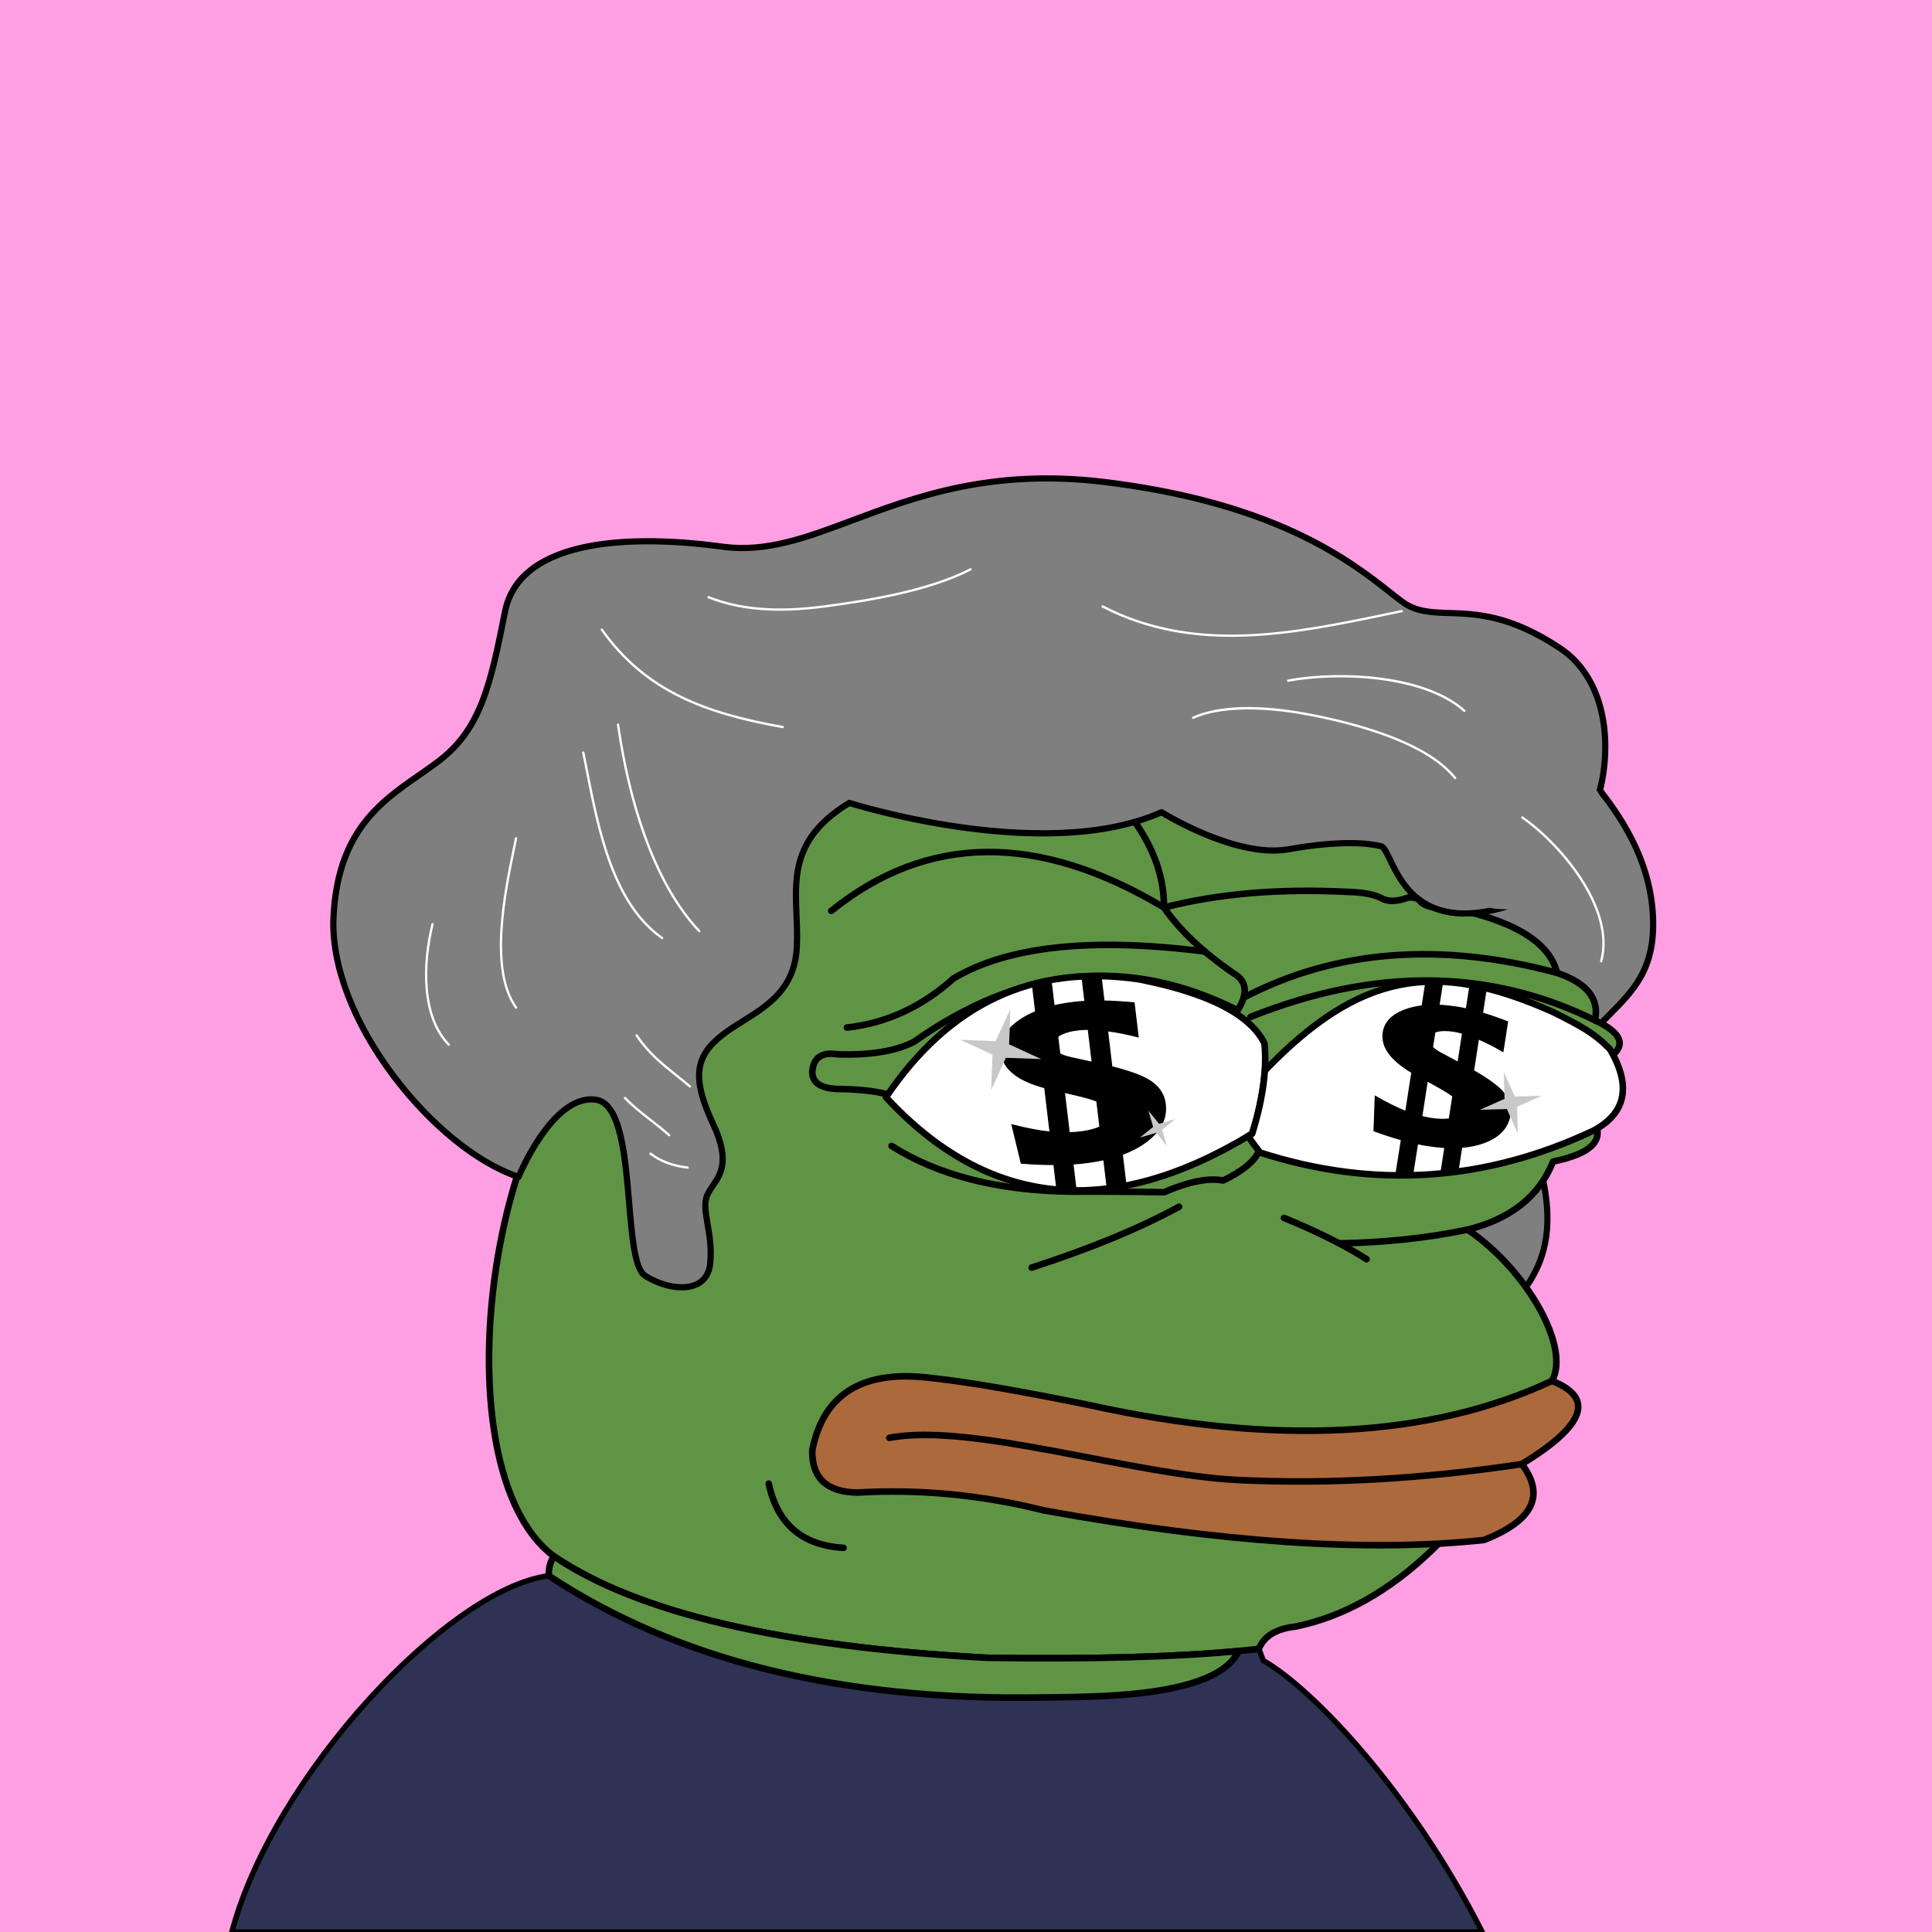 <svg xmlns="http://www.w3.org/2000/svg" xmlns:xlink="http://www.w3.org/1999/xlink" viewBox="0 0 2500 2500"><g><path style="fill-rule:evenodd;clip-rule:evenodd;fill:#ff9fe3;" d="M0 0h25e2v25e2H0z"/><path d="M1907 1623c0 0 52 68 72 36 20-32 32-72 16-140-16-68 0-92 44-156 44-64 104-80 1e2-176-4-96-68-160-80-180-12-20-124-20-160 108-36 128-60 284-60 364 0 80 40 128 68 144z" style="fill:#7f7f7f;fill-rule:nonzero;"/><path d="M1910.18 1620.57c-.323-.423-.73-.778-1.193-1.042-24.507-14.005-65.984-59.361-65.984-140.527.0-85.579 25.73-241.6 59.851-362.917 26.783-95.229 93.566-111.294 113.396-113.95 22.206-2.974 36.592 2.372 39.323 6.925 2.26 3.766 6.129 8.83 11.028 15.24 22.776 29.805 65.173 85.284 68.406 162.869 2.697 64.741-24.527 92.147-56.051 123.88-14.512 14.609-29.518 29.715-43.249 49.687-43.235 62.887-61.131 88.917-44.598 159.182 7.37 31.32 9.15 58.132 5.442 81.969-3.037 19.521-9.691 36.996-20.94 54.995-2.678 4.286-6.037 6.467-10.267 6.667-17.636.834-45.8-30.74-55.164-42.978zm105.008-626.365c-23.53 3.15-47.13 13.982-66.456 30.497-24.884 21.266-42.911 51.283-53.58 89.216-34.291 121.923-60.149 278.874-60.149 365.083.0 84.062 43.206 131.724 69.294 147.041 5.435 7.011 37.266 46.636 61.422 45.497 6.95-.328 12.56-3.833 16.676-10.418 16.965-27.144 34.172-67.933 16.502-143.036-15.722-66.818.377-90.235 43.402-152.817 13.322-19.378 28.07-34.225 42.333-48.582 32.845-33.063 61.211-61.618 58.367-129.851-3.337-80.105-48.391-139.061-70.042-167.394-4.746-6.211-8.495-11.116-10.524-14.498-5.58-9.3-25.008-13.716-47.245-10.738z" style="fill-rule:nonzero;"/><path style="fill-rule:evenodd;clip-rule:evenodd;fill:#2e3255;stroke:#000;stroke-linecap:round;stroke-linejoin:round;stroke-width:7px" d="M1634.754 2148.807c1.927 5.057.0.0-5.78-15.17l-26.192 2.763.003.001c-29.47 61.966-189.929 58.995-254.948 60.108-259.599 4.447-472.17-48.054-637.709-157.502C580.824 2055.622 354.002 2296.891 3e2 25e2h1618C1826.858 2320.131 1699.317 2185.588 1634.754 2148.807z"/><path style="fill-rule:evenodd;clip-rule:evenodd;fill:#609445;stroke:#000000;stroke-width:8.504;stroke-linecap:round;stroke-linejoin:round;stroke-miterlimit:2.613;" d="M867.603 1293.527c135.408-338.495 331.41-420.844 588.004-247.048 241.577-117.709 380.271-75.33 416.082 127.137 85.736 16.593 133.412 45.005 143.028 85.238 38.849 13.16 55.222 33.628 49.121 61.401 34.595 16.186 41.096 32.078 19.504 47.676 27.655 37.786 20.431 64.754-21.671 80.905 15.662 25.919-1.675 43.978-52.01 54.177-17.8 44.837-54.641 74.213-110.522 88.128 78.07 53.384 133.361 153.359 109.076 195.761-96.726 186.205-207.247 292.151-331.565 317.84-25.241 2.762-41.134 12.394-47.676 28.895-84.606 9.871-201.87 13.723-351.791 11.557-265.722-14.316-452.573-58.139-560.555-131.47C551.93 1890.923 644.393 1306.53 867.603 1293.527z"/><path style="fill-rule:evenodd;clip-rule:evenodd;fill:#609445;stroke:#000000;stroke-width:8.504;stroke-linecap:round;stroke-linejoin:round;stroke-miterlimit:2.613;" d="M1602.782 2136.4l.003.001c-29.47 61.966-189.929 58.995-254.948 60.108-259.599 4.447-472.17-48.054-637.709-157.502-.339-9.494 1.828-17.921 6.501-25.282 107.982 73.33 294.833 117.153 560.555 131.47C1412.208 2147.146 1520.737 2144.214 1602.782 2136.4z"/><path style="fill-rule:evenodd;clip-rule:evenodd;fill:none;stroke:#000000;stroke-width:8.504;stroke-linecap:round;stroke-linejoin:round;stroke-miterlimit:2.613;" d="M867.603 1293.527c-6.666 40.876-12.204 79.643-16.615 116.301"/><path style="fill-rule:evenodd;clip-rule:evenodd;fill:none;stroke:#000000;stroke-width:8.504;stroke-linecap:round;stroke-linejoin:round;stroke-miterlimit:2.613;" d="M1525.676 1561.525c-51.268 27.946-114.836 54.192-190.704 78.737"/><path style="fill-rule:evenodd;clip-rule:evenodd;fill:none;stroke:#000000;stroke-width:8.504;stroke-linecap:round;stroke-linejoin:round;stroke-miterlimit:2.613;" d="M1661.48 1575.972c43.172 17.706 78.809 35.524 106.91 53.455"/><path style="fill-rule:evenodd;clip-rule:evenodd;fill:none;stroke:#000000;stroke-width:8.504;stroke-linecap:round;stroke-linejoin:round;stroke-miterlimit:2.613;" d="M1899.139 1591.141c-51.724 10.804-107.176 16.714-166.355 17.731"/><path style="fill-rule:evenodd;clip-rule:evenodd;fill:none;stroke:#000000;stroke-width:8.504;stroke-linecap:round;stroke-linejoin:round;stroke-miterlimit:2.613;" d="M1153.659 1482.787c60.118 38.148 137.411 57.893 231.879 59.234 39.01-.234 79.221.007 120.635.722 32.19-13.808 57.713-18.865 76.571-15.17 48.169-23.217 60.691-48.499 37.562-75.848"/><path style="fill-rule:evenodd;clip-rule:evenodd;fill:none;stroke:#000000;stroke-width:8.504;stroke-linecap:round;stroke-linejoin:round;stroke-miterlimit:2.613;" d="M1455.607 1046.479c34.191 41.927 51.047 84.546 50.566 127.858-162.616-97.202-306.126-95.756-430.529 4.334"/><path style="fill-rule:evenodd;clip-rule:evenodd;fill:none;stroke:#000000;stroke-width:8.504;stroke-linecap:round;stroke-linejoin:round;stroke-miterlimit:2.613;" d="M1871.688 1173.615c-13.481 2.256-24.317.329-32.506-5.78-3.124-4.977-8.661-7.145-16.614-6.501-15.036 5.566-26.834 5.807-35.396.723-9.792-4.853-23.998-7.501-42.619-7.946-88.686-4.572-168.146 2.17-238.38 20.226 20.481 29.685 50.58 58.098 90.295 85.239 17.034 9.995 18.72 25.887 5.057 47.676-140.781-70.757-280.197-57.274-418.249 40.452-23.248 12.323-56.235 17.861-98.964 16.615-20.681-3.351-31.758 4.112-33.229 22.393-.159 13.995 10.436 21.459 31.784 22.394 26.147.214 47.337 2.38 63.568 6.501"/><path style="fill-rule:evenodd;clip-rule:evenodd;fill:none;stroke:#000000;stroke-width:8.504;stroke-linecap:round;stroke-linejoin:round;stroke-miterlimit:2.613;" d="M1559.124 1231.308c-146.388-18.638-254.816-7.048-325.282 34.77-40.94 36.795-86.93 57.984-137.972 63.568"/><path style="fill-rule:evenodd;clip-rule:evenodd;fill:none;stroke:#000000;stroke-width:8.504;stroke-linecap:round;stroke-linejoin:round;stroke-miterlimit:2.613;" d="M1609.225 1290.928c119.034-61.942 254.197-72.633 405.492-32.075"/><path style="fill-rule:evenodd;clip-rule:evenodd;fill:none;stroke:#000000;stroke-width:8.504;stroke-linecap:round;stroke-linejoin:round;stroke-miterlimit:2.613;" d="M1618.139 1315.921c160.721-64.233 309.287-62.788 445.699 4.334"/><path style="fill-rule:evenodd;clip-rule:evenodd;fill:#FFFFFF;stroke:#000000;stroke-width:8.504;stroke-linecap:round;stroke-linejoin:round;stroke-miterlimit:2.613;" d="M1620.306 1466.956c-183.453 111.72-341.41 96.015-473.87-47.117 81.906-121.626 190.983-172.513 327.231-152.66 89.674 17.696 143.851 45.337 162.532 82.927C1639.566 1382.904 1634.269 1421.854 1620.306 1466.956z"/><path style="fill-rule:evenodd;clip-rule:evenodd;fill:#FFFFFF;stroke:#000000;stroke-width:8.504;stroke-linecap:round;stroke-linejoin:round;stroke-miterlimit:2.613;" d="M1630.669 1491.471c-6.027-7.507-11.21-14.636-15.568-21.395 1.734-1.036 3.466-2.061 5.204-3.12 9.248-29.871 14.693-57.043 16.338-81.517h.002C1758.983 1258.423 1857.5 1241.5 2009.5 1309.5c36 18 53 27 73.842 48.144 27.951 47.779 20.728 82.96-21.671 105.543C1921.202 1529.211 1777.535 1538.639 1630.669 1491.471z"/><path style="fill-rule:evenodd;clip-rule:evenodd;" d="M1308.562 1454.551c19.438 4.985 35.894 8.13 49.385 9.566l-6.691-56.031c-16.281-4.479-28.972-10.065-38.027-16.74-10.884-7.962-16.984-17.752-18.365-29.316-1.874-15.694 5.952-29.66 23.47-41.945 6.234-4.387 13.25-8.212 21.042-11.48l-4.362-36.527 25.764-3.077 3.773 31.599c7.615-1.776 15.747-3.181 24.394-4.214 4.552-.544 9.272-.963 14.159-1.26l-3.671-30.741 25.771-3.078 3.98 33.331c11.791.222 24.756 1.033 38.945 2.391l5.453 45.66c-13.957-3.672-27.146-6.352-39.618-8.033l5.4 45.217c23.537 5.932 40.092 12.113 49.704 18.54 11.521 7.747 18.011 17.724 19.479 30.021 2.269 18.998-6.125 35.592-25.188 49.738-8.625 6.379-18.735 11.725-30.341 16.044l4.664 39.06-25.771 3.078-4.162-34.854c-7.492 1.624-15.44 2.936-23.847 3.94-4.721.564-9.629 1.016-14.727 1.359l4.081 34.171-25.764 3.077-4.349-36.423c-12.808-.014-26.936-.625-42.206-1.819L1308.562 1454.551v0zM1384.189 1465.048c4.662-.171 9.264-.528 13.805-1.07 9.765-1.166 17.945-3.216 24.542-6.131l-3.884-32.527c-6.653-2.506-15.021-4.928-25.111-7.26-4.618-1.077-8.181-1.955-10.679-2.541l-4.716-1.074L1384.189 1465.048v0zM1369.45 1341.62l2.565 21.483c3.741 2.003 8.691 3.643 14.893 4.97l25.581 5.644-4.901-41.044c-4.54.0-8.716.228-12.536.684-10.375 1.239-18.331 3.632-23.947 7.141C1370.52 1340.865 1369.969 1341.238 1369.45 1341.62z"/><path style="fill-rule:evenodd;clip-rule:evenodd;" d="M1778.926 1417.397c15.297 8.834 28.503 15.402 39.6 19.818l7.611-49.089c-12.742-7.657-22.176-15.402-28.27-23.207-7.34-9.331-10.191-19.077-8.62-29.208 2.132-13.75 12.078-23.734 29.842-29.996 6.325-2.242 13.18-3.821 20.561-4.744l4.962-32.002 22.572 3.5-4.292 27.684c6.877.3 14.105 1.036 21.68 2.211 3.988.618 8.089 1.382 12.303 2.288l4.176-26.932 22.578 3.501-4.528 29.201c9.943 2.984 20.743 6.745 32.45 11.26l-6.202 40.003c-10.962-6.422-21.508-11.821-31.683-16.203l-6.142 39.615c18.548 10.609 31.118 19.774 37.743 27.502 7.931 9.299 11.067 19.296 9.397 30.07-2.581 16.644-13.631 28.722-33.146 36.196-8.825 3.363-18.663 5.498-29.526 6.409l-5.306 34.22-22.578-3.501 4.734-30.536c-6.737-.4-13.786-1.172-21.152-2.314-4.136-.641-8.405-1.421-12.807-2.339l-6.642 41.938-22.572-3.5 6.948-43.91c-10.855-3.048-22.688-6.916-35.35-11.548L1778.926 1417.397v0zM1840.553 1444.226c3.993.96 7.979 1.748 11.957 2.365 8.555 1.326 15.976 1.528 22.26.62l4.418-28.497c-5.046-3.701-11.567-7.739-19.568-12.108-3.66-2.008-6.473-3.597-8.451-4.686l-3.743-2.029L1840.553 1444.226v0zM1857.319 1336.09l-2.918 18.822c2.697 2.585 6.504 5.149 11.448 7.744l20.349 10.85 5.575-35.959c-3.849-1.076-7.443-1.873-10.79-2.392-9.089-1.409-16.402-1.267-21.995.377C1858.406 1335.704 1857.85 1335.889 1857.319 1336.09z"/><path style="fill-rule:evenodd;clip-rule:evenodd;fill:#C8C8C8;" d="M1282.535 1410.331 1284.232 1364.625 1242.669 1345.535 1288.375 1347.232 1307.465 1305.669 1305.768 1351.375 1347.331 1370.465 1301.625 1368.768z"/><path style="fill-rule:evenodd;clip-rule:evenodd;fill:#C8C8C8;" d="M1964.025 1466.749 1949.895 1435.105 1915.251 1436.025 1946.895 1421.895 1945.975 1387.251 1960.105 1418.895 1994.749 1417.975 1963.105 1432.105z"/><path style="fill-rule:evenodd;clip-rule:evenodd;fill:#C8C8C8;" d="M1510.024 1482.931 1496.188 1465.809 1475.069 1472.024 1492.191 1458.188 1485.976 1437.069 1499.812 1454.191 1520.931 1447.976 1503.809 1461.812z"/><path d="M671 1523c0 0 44-108 1e2-1e2 56 8 32 208 64 228 32 20 80 24 84-16 4-40-12-68-4-88 8-20 36-32 8-92-28-60-24-88 12-116 36-28 92-44 96-112 4-68-24-132 68-188 0 0 252 80 404 12 0 0 96 60 164 48 68-12 104-8 120-4 16 4 24 116 156 80 132-36 184-264 76-336-108-72-160-28-204-60-44-32-135.725-125.519-387.674-155.513-251.949-29.994-359.928 101.979-491.901 83.983-131.974-17.996-263.947-5.998-281.944 83.984-17.996 89.982-29.994 149.969-83.983 191.961-53.989 41.992-131.974 71.986-137.973 203.96-5.998 131.973 131.019 299.325 239.475 335.625z" style="fill:#7f7f7f;fill-rule:nonzero;"/><path d="M2073.1 908.611c-9.574-31.471-27.515-56.693-51.885-72.939-65.692-43.795-110.378-45.272-146.284-46.459-22.88-.756-40.953-1.354-57.582-13.448-4.861-3.535-10.298-7.82-16.595-12.782-24.715-19.478-62.067-48.912-121.026-76.53-70.168-32.869-154.93-55.39-251.933-66.938-146.07-17.389-245.843 19.967-326.013 49.983-59.482 22.271-110.853 41.504-165.821 34.009-73.493-10.022-137.519-9.48-185.157 1.567-58.539 13.574-92.604 42.372-101.249 85.595-17.886 89.43-29.703 148.511-82.517 189.589-8.478 6.594-17.448 12.816-26.945 19.403-50.356 34.928-107.43 74.517-112.568 187.532-2.793 61.462 25.495 136.644 77.611 206.269 48.932 65.371 110.461 115.214 164.59 133.331 2.001.67 4.179-.328 4.974-2.283.429-1.051 43.463-105.017 95.73-97.55 29.03 4.147 34.933 73.813 39.676 129.792 4.004 47.259 7.463 88.073 22.77 97.64 20.359 12.724 50.159 21.021 70.837 10.872 11.198-5.496 17.859-15.824 19.263-29.866.477-4.77.681-9.35.681-13.759.0-14.354-2.163-26.899-4.127-38.282-1.503-8.716-2.815-16.325-2.815-22.985.0-4.352.56-8.301 1.995-11.887 1.619-4.048 4.269-7.923 7.075-12.026 6.238-9.123 13.384-19.572 13.384-36.772.0-11.739-3.329-26.624-12.548-46.378-12.296-26.349-18.004-45.656-18.004-61.307.0-2.26.119-4.443.355-6.561 1.777-15.998 10.561-29.346 28.48-43.284 7.929-6.167 16.781-11.698 26.152-17.553 31.95-19.963 68.163-42.59 71.385-97.369.31-5.268.43-10.517.43-15.73.0-9.241-.378-18.373-.748-27.311-.365-8.833-.724-17.5-.724-26.019.0-16.584 1.36-32.606 6.674-48.197 8.883-26.06 27.655-47.259 58.949-66.615 10.862 3.309 70.061 20.747 143.87 31.098 47.854 6.711 92.43 9.184 132.49 7.347 49.345-2.262 91.928-11.146 126.708-26.336 13.738 8.321 100.563 58.848 165.053 47.467 68.637-12.112 103.602-7.742 118.335-4.059 2.002.62 6.063 9.067 9.028 15.234 7.469 15.536 18.756 39.015 41.201 54.827 26.694 18.809 62.961 22.145 107.794 9.918 2.514-.686 5.009-1.452 7.488-2.279-8.172.154-16.295-.32-24.32-1.943-35.622 7.167-64.626 3.074-86.355-12.235-20.743-14.614-31.062-36.081-38.598-51.755-5.249-10.919-8.718-18.132-14.298-19.527-15.35-3.838-51.569-8.429-121.665 3.941-65.687 11.592-160.238-46.861-161.186-47.453-1.129-.706-2.537-.803-3.753-.259-77.617 34.723-182.426 29.611-256.681 19.208-80.752-11.313-143.847-31.17-144.475-31.37-1.102-.349-2.302-.205-3.29.396-33.907 20.639-54.201 43.458-63.867 71.813-8.527 25.017-7.48 50.33-6.371 77.129.571 13.783 1.16 28.035.325 42.24-2.98 50.654-35.85 71.192-67.638 91.054-9.551 5.968-18.571 11.604-26.825 18.024-38.16 29.68-41.483 60.175-13.169 120.848 20.796 44.563 9.647 60.868-.19 75.252-3.061 4.477-5.953 8.705-7.899 13.572-4.47 11.173-2.229 24.162.365 39.202 2.479 14.378 5.29 30.673 3.369 49.885-1.131 11.306-6.12 19.207-14.828 23.48-15.274 7.497-41.211 3.189-63.072-10.474-11.914-7.446-15.536-50.193-19.038-91.532-5.499-64.889-11.184-131.988-46.517-137.036-53.142-7.592-94.357 79.659-102.757 98.892-51.809-18.556-110.312-66.539-157.264-129.264-48.739-65.114-76.205-134.913-76.205-193.017.0-2.725.061-5.423.182-8.095 2.216-48.746 14.598-87.569 37.853-118.687 20.467-27.388 46.3-45.306 71.282-62.634 9.59-6.652 18.647-12.934 27.298-19.663 55.164-42.905 67.212-103.146 85.45-194.333 7.973-39.867 40.007-66.571 95.211-79.372 46.701-10.829 109.729-11.325 182.269-1.433 56.966 7.768 109.212-11.794 169.707-34.444 39.986-14.97 85.306-31.939 137.685-42.652 60.001-12.272 120.376-14.522 184.578-6.879 96.153 11.447 180.091 33.733 249.485 66.238 58.125 27.227 95.04 56.319 119.468 75.57 6.361 5.013 11.855 9.342 16.84 12.968 18.617 13.539 38.732 14.204 62.024 14.974 34.891 1.153 78.314 2.589 142.11 45.119 22.811 15.208 39.641 38.933 48.668 68.611 8.441 27.745 10.05 59.983 4.655 93.229-.96 5.921-2.717 12.651-4.103 18.499 1.908 3.206 4.156 6.237 6.166 9.333 2.288-8.515 4.425-17.866 5.834-26.55 5.59-34.446 3.895-67.932-4.897-96.839z" style="fill-rule:nonzero;"/><path d="M1425.51 784.086c-.381.736-.094 1.64.642 2.021 119.873 62.05 248.255 35.279 372.412 9.389l15.622-3.251c.81-.169 1.333-.964 1.164-1.775-.169-.811-.962-1.332-1.774-1.163l-15.625 3.252c-61.728 12.872-125.557 26.182-187.688 28.323-69.655 2.399-129.427-9.847-182.732-37.439-.735-.381-1.639-.093-2.021.643z" style="fill:#fff;fill-rule:nonzero;"/><path d="M1666.58 879.311c-.813.155-1.348.94-1.193 1.754.155.814.94 1.348 1.754 1.193 62.904-11.966 174.838-7.886 226.742 38.647.616.553 1.565.502 2.118-.115.553-.617.501-1.565-.116-2.118-29.887-26.795-76.223-37.608-109.832-41.96-39.419-5.105-84.081-4.133-119.473 2.599z" style="fill:#fff;fill-rule:nonzero;"/><path d="M1543.24 927.419c-.757.337-1.096 1.225-.759 1.981.336.757 1.223 1.097 1.98.76 44.949-20.029 114.013-10.906 151.179-3.684 65.5 12.726 150.951 37.153 186.071 81.256.517.648 1.46.755 2.108.239.648-.516.755-1.46.24-2.108-35.691-44.818-121.852-69.51-187.847-82.333-45.823-8.903-109.56-15.454-152.972 3.889z" style="fill:#fff;fill-rule:nonzero;"/><path d="M1968.66 1056.94c-.476.678-.312 1.614.365 2.09 28.499 20.008 57.166 50.275 76.685 80.964 16.928 26.617 34.961 66.167 24.741 103.43-.22.8.251 1.625 1.05 1.844.799.219 1.624-.251 1.843-1.05 10.51-38.322-7.85-78.706-25.103-105.834-19.719-31.004-48.687-61.587-77.491-81.809-.679-.476-1.614-.313-2.09.365z" style="fill:#fff;fill-rule:nonzero;"/><path d="M1255.14 735.434c-53.465 27.339-128.629 39.879-188.138 47.748-61.269 8.102-108.824 4.351-149.662-11.804-.77-.304-1.642.074-1.946.844-.305.77.073 1.642.843 1.946 41.331 16.351 89.363 20.16 151.158 11.988 59.748-7.901 135.238-20.503 189.11-48.051.738-.377 1.03-1.281.653-2.019-.378-.737-1.281-1.029-2.018-.652z" style="fill:#fff;fill-rule:nonzero;"/><path d="M777.904 813.554c-.675.479-.835 1.415-.356 2.091 57.06 80.499 135.205 108.837 234.984 126.622.816.145 1.595-.398 1.74-1.214.145-.815-.398-1.594-1.213-1.74-99.053-17.654-176.593-45.736-233.063-125.403-.479-.676-1.415-.835-2.092-.356z" style="fill:#fff;fill-rule:nonzero;"/><path d="M799.561 936.305c-.82.118-1.389.878-1.272 1.698 7.44 51.95 18.788 99.632 33.728 141.722 18.852 53.112 42.966 95.545 71.673 126.118.568.604 1.517.634 2.121.067.604-.567.634-1.516.067-2.12-28.422-30.27-52.321-72.35-71.034-125.069-14.874-41.903-26.174-89.39-33.585-141.144-.118-.82-.878-1.389-1.698-1.272z" style="fill:#fff;fill-rule:nonzero;"/><path d="M754.477 972.322c-.812.162-1.338.96-1.177 1.773l4.64 23.323c15.085 76.926 33.86 172.662 97.978 217.627.679.476 1.615.312 2.09-.366.475-.679.311-1.615-.367-2.09-63.13-44.272-81.775-139.351-96.757-215.748l-4.645-23.349c-.162-.812-.949-1.331-1.762-1.17z" style="fill:#fff;fill-rule:nonzero;"/><path d="M666.292 1084.5l-2.295 11.137c-12.322 59.486-32.946 159.047 2.542 209.052.48.676 1.416.835 2.091.356.676-.48.835-1.416.355-2.092-34.731-48.938-14.273-147.7-2.05-206.707l2.297-11.146c.167-.812-.356-1.602-1.167-1.77-.812-.167-1.606.359-1.773 1.17z" style="fill:#fff;fill-rule:nonzero;"/><path d="M558.296 1195.45c-13.048 52.193-14.283 120.957 21.385 157.428.579.592 1.529.602 2.121.023.593-.579.603-1.529.024-2.121-34.804-35.586-33.472-103.196-20.619-154.602.201-.804-.288-1.618-1.092-1.819-.803-.201-1.618.287-1.819 1.091z" style="fill:#fff;fill-rule:nonzero;"/><path d="M822.939 1338.59c-.687.463-.868 1.394-.405 2.082 15.476 22.949 32.327 36.445 51.839 52.072 5.63 4.51 11.452 9.173 17.443 14.241.632.536 1.579.456 2.114-.176.535-.633.456-1.579-.177-2.115-6.021-5.093-11.859-9.769-17.505-14.291-19.32-15.474-36.006-28.837-51.227-51.409-.463-.686-1.395-.868-2.082-.404z" style="fill:#fff;fill-rule:nonzero;"/><path d="M807.736 1419.76c-.597.574-.615 1.523-.04 2.121 10.429 10.828 22.355 20.118 33.888 29.102 8.214 6.401 15.974 12.446 23.191 18.974.615.556 1.563.509 2.119-.106.556-.615.508-1.563-.106-2.119-7.299-6.602-15.101-12.68-23.361-19.115-11.449-8.92-23.289-18.143-33.57-28.818-.575-.597-1.524-.614-2.121-.039z" style="fill:#fff;fill-rule:nonzero;"/><path d="M840.583 1491.94c-.5.661-.369 1.602.292 2.101 13.391 10.123 28.875 15.936 48.732 18.295.823.098 1.569-.489 1.667-1.313.098-.822-.49-1.568-1.313-1.666-19.306-2.294-34.329-7.92-47.277-17.709-.661-.5-1.602-.369-2.101.292z" style="fill:#fff;fill-rule:nonzero;"/><path style="fill-rule:evenodd;clip-rule:evenodd;fill:#AC693C;stroke:#000000;stroke-width:8.504;stroke-linecap:round;stroke-linejoin:round;stroke-miterlimit:2.613;" d="M1408.653 1817.963c-89.816-18.32-157.236-29.878-202.262-34.673-88.842-11.63-140.612 19.432-155.308 93.185-.759 35.818 18.504 54.118 57.789 54.9 81.009-4.737 161.673 2.968 241.992 23.115 229.51 41.612 419.25 54.374 569.222 38.286 63.522-24.771 79.896-57.518 49.12-98.242 81.821-49.944 94.824-85.821 39.008-107.632C1850.094 1860.848 1650.24 1871.201 1408.653 1817.963z"/><path style="fill-rule:evenodd;clip-rule:evenodd;fill:none;stroke:#000000;stroke-width:8.504;stroke-linecap:round;stroke-linejoin:round;stroke-miterlimit:2.613;" d="M1969.207 1894.534c-127.733 19.224-249.637 26.119-365.711 20.687-138.029-6.46-347.82-75.145-452.727-54.638"/><path style="fill-rule:evenodd;clip-rule:evenodd;fill:none;stroke:#000000;stroke-width:8.504;stroke-linecap:round;stroke-linejoin:round;stroke-miterlimit:2.613;" d="M994.739 1919.817c11.104 52.276 43.37 79.967 96.796 83.072"/></g></svg>